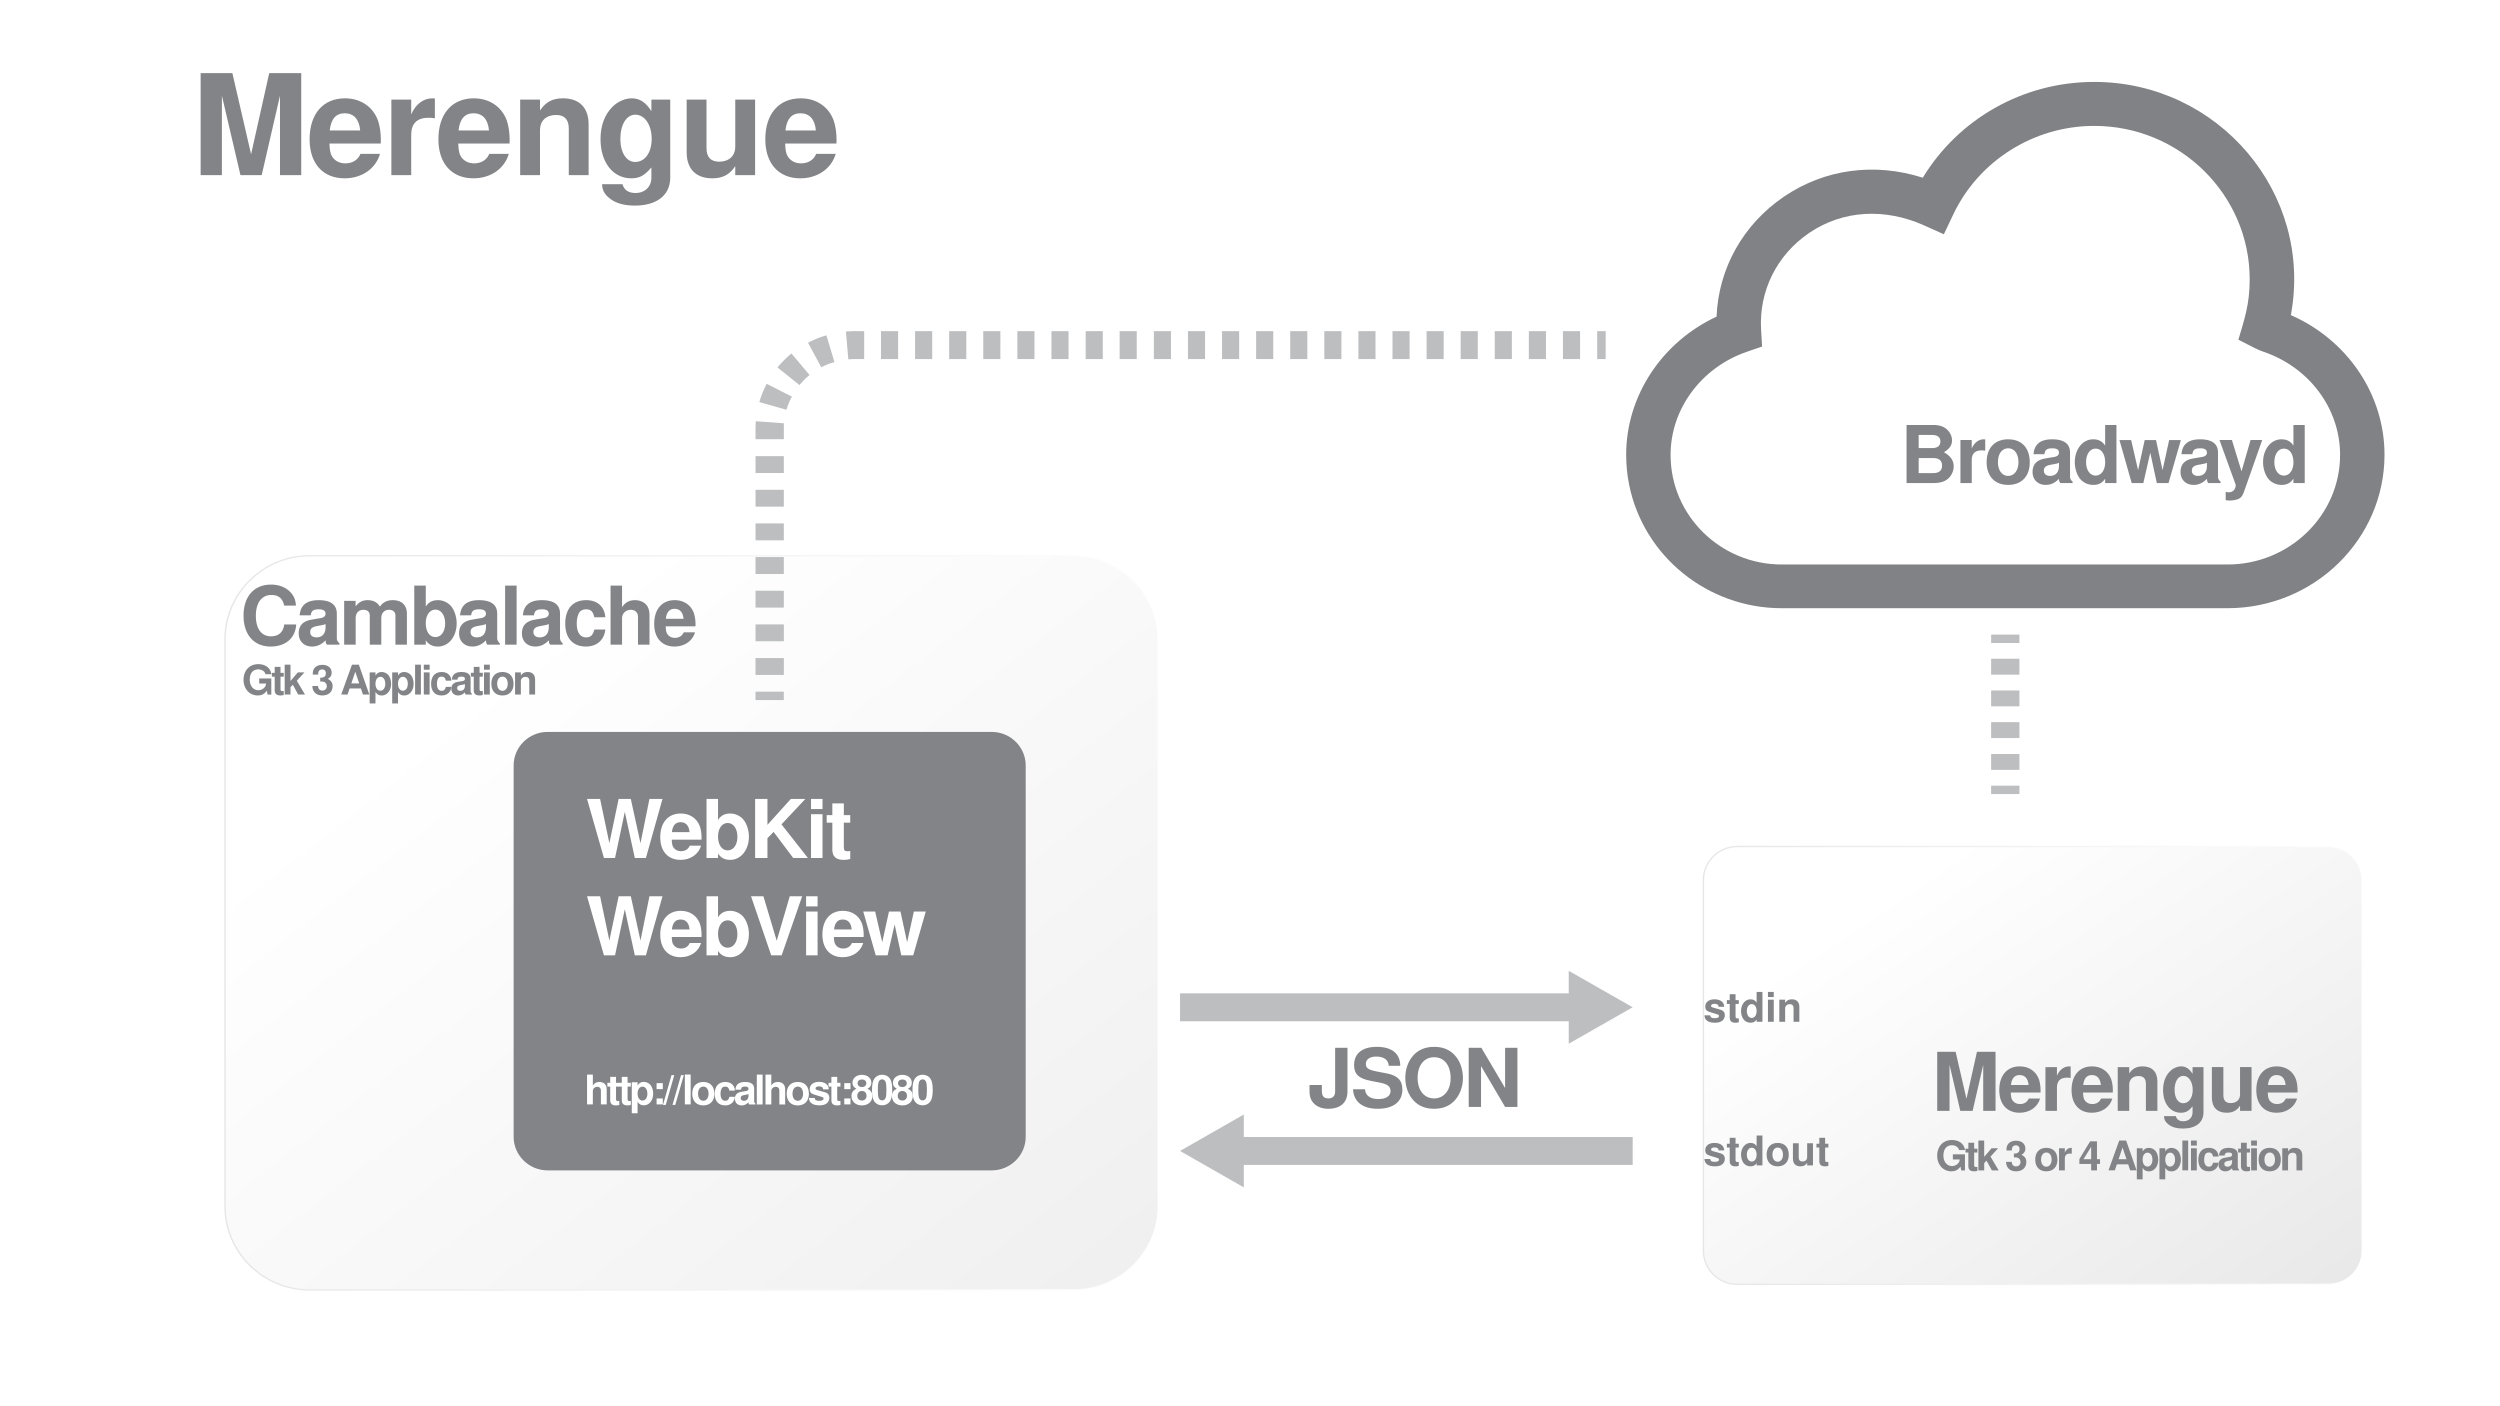 <svg xmlns="http://www.w3.org/2000/svg" width="640" height="360" viewBox="0 0 640 360"><defs/><defs><linearGradient id="b" x1="1572.7" x2="1834.3" y1="949.9" y2="1330.4" gradientUnits="userSpaceOnUse"><stop offset="0" stop-color="#fff"/><stop offset="1" stop-color="#E6E6E6"/></linearGradient></defs><defs><filter id="g" color-interpolation-filters="sRGB"><feFlood flood-color="#CBCCCE" result="flood"/><feComposite in="flood" in2="SourceGraphic" operator="in" result="composite1"/><feGaussianBlur in="composite1" result="blur" stdDeviation="12"/><feOffset dx="24" dy="24" result="offset"/><feComposite in="SourceGraphic" in2="offset" result="composite2"/></filter><filter id="f" width="1.202" height="1.258" color-interpolation-filters="sRGB"><feFlood flood-color="#CBCCCE" flood-opacity=".847" result="flood"/><feComposite in="flood" in2="SourceGraphic" operator="in" result="composite1"/><feGaussianBlur in="composite1" result="blur" stdDeviation="12"/><feOffset dx="20" dy="20" result="offset"/><feComposite in="SourceGraphic" in2="offset" result="composite2"/></filter></defs><style>.st2{fill:#bcbec0}.st3{fill:#808285}.st4{fill:#828487}.st10{font-family:&apos;RobotoCondensed-Bold&apos;}.st12{font-size:58.062px}.st14{font-size:25.466px}</style><g stroke-width="1.341"><g stroke-width="3.726" filter="url(#g)" transform="matrix(.362 0 0 .357 -88.896 -120.447)"><linearGradient id="d" x1="568.16" x2="1196.6" y1="794.89" y2="1589.9" gradientUnits="userSpaceOnUse"><stop offset="0" stop-color="#fff"/><stop offset="1" stop-color="#E6E6E6"/></linearGradient><path fill="url(#d)" d="M980.7 1238.4h-540c-33.1 0-60-26.9-60-60V771.9c0-33.1 26.9-60 60-60h540c33.1 0 60 26.9 60 60v406.5c0 33.2-26.9 60-60 60z"/><linearGradient id="c" x1="380.21" x2="1041.2" y1="975.18" y2="975.18" gradientUnits="userSpaceOnUse"><stop offset="0" stop-color="#E6E6E6"/><stop offset="1" stop-color="#fff"/></linearGradient><path fill="url(#c)" d="M980.7 1238.9h-540c-33.4 0-60.5-27.1-60.5-60.5V771.9c0-33.4 27.1-60.5 60.5-60.5h540c33.4 0 60.5 27.1 60.5 60.5v406.5c0 33.4-27.2 60.5-60.5 60.5zm-540-526.5c-32.8 0-59.5 26.7-59.5 59.5v406.5c0 32.8 26.7 59.5 59.5 59.5h540c32.8 0 59.5-26.7 59.5-59.5V771.9c0-32.8-26.7-59.5-59.5-59.5z"/></g><g stroke-width="2.779"><path fill="#bcbec0" d="M193.41 177.071h7.243v2.144h-7.242z" class="st2"/><path d="M200.659 172.782h-7.243v-4.325h7.243zm0-8.614h-7.243v-4.326h7.243zm0-8.615h-7.243v-4.326h7.243zm0-8.615h-7.243v-4.326h7.243zm0-8.615h-7.243v-4.326h7.243zm0-8.615h-7.243v-4.326h7.243zm0-8.615h-7.243v-4.325h7.243zm0-8.651h-7.243v-2.68c0-.644.037-1.288.072-1.931l7.207.536c-.036.465-.036.93-.036 1.358zm.688-7.542l-6.953-1.967a24.897 24.897 0 011.883-4.683l6.446 3.29a15.741 15.685 0 00-1.376 3.36zm3.332-6.327l-5.65-4.505a25.93 25.838 0 013.585-3.574l4.636 5.505a19.33 19.26 0 00-2.571 2.574zm5.576-4.54l-3.404-6.292a24.364 24.277 0 014.707-1.895l2.065 6.864c-1.196.286-2.318.75-3.368 1.322zm6.917-2.038l-.616-7.114a23.051 23.051 0 012.245-.107h2.427v7.15H218.8c-.58 0-1.123.035-1.63.07zm187.323-.072h-4.382v-7.149h4.382zm-8.728 0h-4.381v-7.149h4.381zm-8.727 0h-4.381v-7.149h4.381zm-8.727 0h-4.382v-7.149h4.383zm-8.727 0h-4.381v-7.149h4.381zm-8.728 0h-4.38v-7.149h4.381zm-8.726 0h-4.381v-7.149h4.381zm-8.728 0h-4.381v-7.149h4.381zm-8.727 0h-4.381v-7.149h4.381zm-8.727 0h-4.382v-7.149h4.383zm-8.727 0h-4.381v-7.149h4.381zm-8.728 0h-4.38v-7.149h4.381zm-8.726 0h-4.382v-7.149h4.382zm-8.763 0h-4.382v-7.149h4.382zm-8.728 0h-4.345v-7.149h4.381v7.15zm-8.727 0h-4.382v-7.149h4.382zm-8.727 0h-4.382v-7.149h4.382zm-8.728 0h-4.381v-7.149h4.382zm-8.727 0h-4.38v-7.149h4.38zm-8.727 0h-4.381v-7.149h4.382zm-8.727 0h-4.381v-7.149h4.381z" class="st2"/><path fill="#bcbec0" d="M408.88 84.778h2.174v7.149h-2.173z" class="st2"/><path d="M586.46 80.668c5.794-31.172-18.54-59.697-50.335-59.697-18.396 0-34.836 9.615-43.89 24.522-12.348-3.933-25.094-2.252-35.56 4.862s-16.73 18.373-17.237 30.706c-13.978 6.506-23.14 20.268-23.14 35.354 0 2.573.254 5.183.76 7.685 3.694 18.302 20.1 31.6 39.038 31.6h114.142c22.162 0 40.196-17.623 40.196-39.285 0-15.443-9.524-29.42-23.973-35.747zm-16.223 63.843H456.095c-15.534 0-28.427-12.44-28.427-28.061 0-11.69 7.786-22.27 19.374-26.345l4.056-1.395-.254-4.217c-.615-9.903 3.984-19.197 12.276-24.845 8.764-5.97 19.554-6.363 29.405-1.966l5.105 2.288 2.39-5.04c6.52-13.799 20.678-22.7 36.105-22.7 21.944 0 39.797 17.624 39.797 39.286 0 6.4-1.376 10.296-2.898 15.443 4.237 2.18 4.926 2.573 6.374 3.074 11.768 3.968 19.663 14.585 19.663 26.417 0 15.443-12.928 28.061-28.825 28.061z" class="st3"/></g><g fill="#828487"><path stroke-width="2.779" d="M488.077 123.665h6.777c1.736 0 2.894-.326 3.804-1.081.908-.755 1.487-2 1.487-3.203 0-1.469-.785-2.631-2.5-3.611 1.488-.938 2.066-1.794 2.066-3.06 0-1.04-.516-2.101-1.363-2.835-.89-.755-1.943-1.081-3.556-1.081h-6.715zm3.099-12.322h3.37c1.446 0 2.19.572 2.19 1.674 0 1.122-.744 1.693-2.19 1.693h-3.37zm0 5.917h3.7c1.508 0 2.293.653 2.293 1.938 0 1.265-.785 1.917-2.294 1.917h-3.698zm10.698-4.612v11.016h2.893v-5.855c0-1.673.847-2.509 2.541-2.509.31 0 .517.02.91.082v-2.898c-.165-.02-.228-.02-.352-.02-1.322 0-2.459.856-3.1 2.346v-2.162zm12.203-.182c-3.41 0-5.497 2.223-5.497 5.834 0 3.632 2.087 5.835 5.518 5.835 3.41 0 5.517-2.204 5.517-5.753 0-3.733-2.046-5.916-5.538-5.916zm.02 2.305c1.592 0 2.625 1.407 2.625 3.57 0 2.06-1.075 3.488-2.624 3.488-1.57 0-2.625-1.407-2.625-3.529s1.053-3.53 2.625-3.53zm16.492 8.547c-.495-.469-.661-.795-.661-1.346v-6.12c0-2.244-1.55-3.387-4.567-3.387s-4.588 1.266-4.774 3.815h2.79c.145-1.142.62-1.51 2.046-1.51 1.116 0 1.674.368 1.674 1.103a.974.974 0 01-.496.856c-.393.204-.393.204-1.818.429l-1.158.203c-2.211.368-3.286 1.49-3.286 3.468s1.344 3.306 3.39 3.306c1.24 0 2.355-.51 3.389-1.571 0 .571.062.774.33 1.101h3.141zm-3.492-4.08c0 1.653-.827 2.591-2.294 2.591-.971 0-1.57-.51-1.57-1.325 0-.858.454-1.266 1.653-1.51l.992-.184c.765-.143.889-.184 1.219-.347zm11.821 4.427h2.893v-14.871h-2.893v5.283c-.723-1.102-1.673-1.611-3.078-1.611-2.667 0-4.692 2.529-4.692 5.855 0 1.489.455 2.998 1.199 4.059.765 1.082 2.13 1.755 3.492 1.755 1.406 0 2.356-.49 3.08-1.591zm-2.438-8.813c1.467 0 2.438 1.387 2.438 3.509 0 2-.991 3.386-2.438 3.386s-2.439-1.407-2.439-3.427c0-2.06.993-3.468 2.44-3.468zm18.661 8.813l3.163-11.016h-2.997l-1.695 7.711-1.674-7.711h-2.893l-1.695 7.711-1.776-7.711h-2.997l3.14 11.016h2.977l1.777-7.773 1.673 7.773zm13.327-.347c-.496-.469-.661-.795-.661-1.346v-6.12c0-2.244-1.55-3.387-4.567-3.387s-4.588 1.266-4.775 3.815h2.79c.145-1.142.62-1.51 2.046-1.51 1.116 0 1.674.368 1.674 1.103a.972.972 0 01-.496.856c-.393.204-.393.204-1.818.429l-1.158.203c-2.212.368-3.285 1.49-3.285 3.468s1.342 3.306 3.388 3.306c1.24 0 2.356-.51 3.39-1.571 0 .571.062.774.33 1.101h3.142zm-3.493-4.08c0 1.653-.827 2.591-2.294 2.591-.97 0-1.57-.51-1.57-1.325 0-.858.454-1.266 1.653-1.51l.992-.184c.764-.143.89-.184 1.22-.347zm11.17-6.59l-2.315 8.017-2.46-8.017h-3.182l4.155 11.465c0 1.142-.724 1.918-1.799 1.918-.227 0-.413-.041-.764-.123v2.142c.433.061.681.082 1.033.082.744 0 1.57-.143 2.087-.347.806-.326 1.158-.775 1.633-2.101l4.588-13.037zm10.972 11.017h2.893v-14.871h-2.893v5.283c-.723-1.102-1.674-1.611-3.079-1.611-2.666 0-4.691 2.529-4.691 5.855 0 1.489.454 2.998 1.199 4.059.764 1.082 2.128 1.755 3.492 1.755 1.405 0 2.356-.49 3.08-1.591zm-2.439-8.813c1.468 0 2.44 1.387 2.44 3.509 0 2-.993 3.386-2.44 3.386s-2.438-1.407-2.438-3.427c0-2.06.992-3.468 2.438-3.468z" aria-label="Broadwayd" font-size="57.068"/><path stroke-width="2.779" d="M341.797 268.24v11.187c0 1.141-.61 1.764-1.703 1.764-1.198 0-1.703-.58-1.703-1.972v-1.452h-3.153v1.494c0 1.577.378 2.553 1.282 3.383.883.789 2.06 1.204 3.512 1.204 3.132 0 4.92-1.599 4.92-4.421V268.24zm16.666 4.608c-.022-3.135-2.145-4.858-6.014-4.858-3.68 0-5.803 1.702-5.803 4.65 0 2.345 1.198 3.487 4.31 4.068l2.145.415c2.102.395 2.88.975 2.88 2.2 0 1.266-1.177 2.034-3.09 2.034-2.145 0-3.343-.893-3.448-2.511h-3.07c.19 3.237 2.439 5.002 6.35 5.002 3.952 0 6.287-1.806 6.287-4.9 0-2.386-1.22-3.631-4.058-4.17l-2.397-.457c-2.25-.436-2.902-.872-2.902-1.972 0-1.141 1.009-1.868 2.65-1.868 1.996 0 3.111.83 3.216 2.366zm8.65-4.855c-2.144 0-3.91.706-5.214 2.096-1.366 1.454-2.144 3.57-2.144 5.832s.778 4.4 2.144 5.832c1.325 1.412 3.049 2.097 5.236 2.097s3.91-.685 5.235-2.097c1.324-1.39 2.144-3.59 2.144-5.728 0-2.366-.777-4.504-2.144-5.936-1.345-1.432-3.028-2.096-5.257-2.096zm.022 2.657c2.585 0 4.225 2.075 4.225 5.355 0 3.113-1.703 5.19-4.225 5.19-2.565 0-4.226-2.077-4.226-5.273s1.66-5.272 4.226-5.272zm18.172 12.721h3.153v-15.13h-3.153v10.294l-6.077-10.294h-3.238v15.13h3.154v-10.46z" aria-label="JSON"/><path stroke-width="2.779" d="M56.804 24.49l4.752 20.338h5.44l4.68-20.339v20.339h5.44V18.724H68.92l-4.643 20.77-4.788-20.769h-8.126V44.83h5.44zm40.663 12.246c.036-.43.036-.61.036-.86 0-1.933-.29-3.724-.762-5.085-1.306-3.509-4.462-5.621-8.415-5.621-5.623 0-9.069 4.01-9.069 10.491 0 6.195 3.41 9.99 8.96 9.99 4.389 0 7.944-2.434 9.068-6.266h-5.006c-.616 1.54-2.03 2.435-3.88 2.435-1.452 0-2.612-.608-3.337-1.683-.472-.716-.654-1.575-.726-3.401zm-13.06-3.331C84.735 30.433 86.005 29 88.254 29c2.321 0 3.7 1.54 3.954 4.404zm15.783-7.913v19.336h5.078V34.551c0-2.936 1.487-4.404 4.462-4.404.544 0 .907.036 1.596.143v-5.084c-.29-.036-.4-.036-.617-.036-2.321 0-4.316 1.504-5.44 4.117v-3.795zm30.251 11.244c.037-.43.037-.61.037-.86 0-1.933-.29-3.724-.762-5.085-1.306-3.509-4.461-5.621-8.415-5.621-5.623 0-9.069 4.01-9.069 10.491 0 6.195 3.41 9.99 8.96 9.99 4.389 0 7.944-2.434 9.068-6.266h-5.006c-.616 1.54-2.03 2.435-3.88 2.435-1.452 0-2.612-.608-3.338-1.683-.471-.716-.653-1.575-.725-3.401zm-13.058-3.331c.327-2.972 1.596-4.404 3.845-4.404 2.322 0 3.7 1.54 3.953 4.404zm15.781-7.913v19.336h5.079V33.226c0-2.292 1.596-3.796 4.099-3.796 2.176 0 3.265 1.182 3.265 3.473v11.924h5.078V31.865c0-4.296-2.358-6.696-6.566-6.696-2.648 0-4.425.93-5.876 3.115v-2.792zm33.591 0v2.972c-1.414-2.256-2.974-3.294-5.042-3.294-1.74 0-3.663.86-5.005 2.256-1.959 2.005-2.974 4.798-2.974 8.2 0 5.944 3.191 10.025 7.87 10.025 2.104 0 3.374-.68 5.151-2.792v2.613c0 2.328-1.668 3.939-4.062 3.939-1.814 0-2.938-.787-3.337-2.256h-5.223c.036 1.504.58 2.542 1.922 3.617 1.56 1.253 3.7 1.862 6.456 1.862 5.659 0 9.069-2.686 9.069-7.162v-19.98zm-4.099 3.867c2.394 0 4.172 2.614 4.172 6.195 0 3.509-1.705 5.908-4.244 5.908-2.213 0-3.774-2.399-3.774-5.908 0-3.653 1.56-6.195 3.846-6.195zm30.65 15.468V25.49h-5.079v12.103c0 2.292-1.596 3.796-4.098 3.796-2.177 0-3.265-1.147-3.265-3.474V25.492h-5.078v13.462c0 4.297 2.357 6.696 6.565 6.696 2.648 0 4.425-.93 5.876-3.115v2.292zm20.822-8.091c.036-.43.036-.61.036-.86 0-1.933-.29-3.724-.762-5.085-1.305-3.509-4.46-5.621-8.415-5.621-5.622 0-9.068 4.01-9.068 10.491 0 6.195 3.41 9.99 8.959 9.99 4.39 0 7.944-2.434 9.069-6.266h-5.006c-.616 1.54-2.031 2.435-3.88 2.435-1.452 0-2.613-.608-3.338-1.683-.471-.716-.653-1.575-.725-3.401zm-13.058-3.331c.326-2.972 1.596-4.404 3.845-4.404 2.321 0 3.699 1.54 3.953 4.404z" aria-label="Merengue" font-size="100.17"/></g><g stroke-width="2.779"><path d="M253.89 299.615H140.18c-4.78 0-8.69-3.86-8.69-8.58V195.95c0-4.718 3.91-8.58 8.69-8.58h113.71c4.779 0 8.69 3.862 8.69 8.58v95.085c0 4.72-3.911 8.58-8.69 8.58z" class="st4"/><path fill="#fff" stroke-width="2.779" d="M165.353 219.651l4.247-15.13h-3.342l-2.292 11.353-2.48-11.353h-3.113l-2.376 11.332-2.376-11.332h-3.343l4.331 15.13h2.839l2.502-11.81 2.566 11.81zm14.225-4.69c.022-.25.022-.353.022-.498 0-1.121-.169-2.16-.442-2.948-.757-2.033-2.586-3.258-4.878-3.258-3.26 0-5.256 2.324-5.256 6.081 0 3.59 1.976 5.79 5.193 5.79 2.544 0 4.605-1.411 5.256-3.631h-2.901c-.358.892-1.178 1.41-2.25 1.41-.841 0-1.514-.352-1.934-.975-.274-.415-.379-.913-.421-1.971zm-7.57-1.931c.19-1.722.926-2.552 2.23-2.552 1.345 0 2.144.892 2.292 2.552zm8.865-8.51v15.131h2.944v-1.141c.714 1.1 1.703 1.618 3.132 1.618 2.712 0 4.773-2.553 4.773-5.936 0-1.515-.463-3.05-1.22-4.13-.777-1.1-2.165-1.805-3.553-1.805-1.43 0-2.418.519-3.133 1.64v-5.376zm5.424 6.165c1.45 0 2.481 1.452 2.481 3.528 0 2.055-1.009 3.488-2.48 3.488-1.493 0-2.481-1.391-2.481-3.55 0-2.055 1.008-3.466 2.48-3.466zm10.168 3.902l1.577-1.619 5.026 6.683h3.762l-6.77-8.613 6.119-6.517h-3.721l-5.993 6.641v-6.641h-3.154v15.13h3.154zm14.098-6.144h-2.944v11.208h2.944zm0-3.922h-2.944v2.594h2.944zm7.097 4.151h-1.64v-3.01h-2.944v3.01h-1.45v1.93h1.451v6.89c0 1.765.946 2.636 2.88 2.636.673 0 1.156-.061 1.703-.227v-2.034c-.294.041-.441.062-.672.062-.779 0-.968-.228-.968-1.225v-6.102h1.64zm-52.307 35.894l4.247-15.13h-3.342l-2.292 11.354-2.48-11.354h-3.113l-2.376 11.333-2.376-11.332h-3.343l4.331 15.13h2.839l2.502-11.81 2.566 11.81zm14.225-4.69c.022-.249.022-.353.022-.498 0-1.12-.169-2.159-.442-2.947-.757-2.034-2.586-3.259-4.878-3.259-3.26 0-5.256 2.325-5.256 6.081 0 3.591 1.976 5.79 5.193 5.79 2.544 0 4.605-1.41 5.256-3.631h-2.901c-.358.893-1.178 1.412-2.25 1.412-.841 0-1.514-.353-1.934-.976-.274-.415-.379-.913-.421-1.972zm-7.57-1.93c.19-1.723.926-2.553 2.23-2.553 1.345 0 2.144.893 2.292 2.553zm8.865-8.51v15.131h2.944v-1.142c.714 1.1 1.703 1.62 3.132 1.62 2.712 0 4.773-2.554 4.773-5.937 0-1.515-.463-3.05-1.22-4.13-.777-1.1-2.165-1.806-3.553-1.806-1.43 0-2.418.519-3.133 1.64v-5.376zm5.424 6.165c1.45 0 2.481 1.452 2.481 3.528 0 2.055-1.009 3.487-2.48 3.487-1.493 0-2.481-1.391-2.481-3.55 0-2.054 1.008-3.465 2.48-3.465zm13.804 8.965l5.257-15.13h-3.176l-3.343 11.395-3.406-11.395h-3.175l5.173 15.131zm9.201-11.207h-2.944v11.208h2.944zm0-3.923h-2.944v2.595h2.944zm11.784 10.44c.021-.249.021-.353.021-.498 0-1.12-.168-2.159-.441-2.947-.757-2.034-2.586-3.259-4.878-3.259-3.26 0-5.257 2.325-5.257 6.081 0 3.591 1.977 5.79 5.193 5.79 2.545 0 4.605-1.41 5.257-3.631h-2.901c-.358.893-1.178 1.412-2.25 1.412-.842 0-1.514-.353-1.935-.976-.273-.415-.379-.913-.42-1.972zm-7.569-1.93c.19-1.723.925-2.553 2.228-2.553 1.346 0 2.145.893 2.293 2.553zm20.261 6.62l3.217-11.207h-3.049l-1.723 7.845-1.704-7.845h-2.943l-1.724 7.845-1.808-7.845h-3.049l3.196 11.208h3.028l1.808-7.908 1.703 7.908z" aria-label="WebKitWebView"/><g fill="#fff" aria-label="http://localhost:8080" class="st10 st14"><path d="M150.282 275.09v7.644h1.487v-3.397c0-.651.479-1.112 1.147-1.112.33 0 .574.115.744.346.138.188.17.346.17.702v3.46h1.487v-3.796c0-.702-.191-1.206-.584-1.53-.33-.273-.807-.43-1.285-.43-.733 0-1.264.283-1.679.912v-2.8zm8.25 2.108h-.83v-1.52h-1.486v1.52h-.733v.976h.732v3.481c0 .891.478 1.332 1.456 1.332.34 0 .584-.032.86-.115v-1.028c-.148.021-.223.031-.34.031-.393 0-.488-.115-.488-.618v-3.083h.828z"/><path d="M161.49 277.197h-.828v-1.52h-1.487v1.52h-.732v.975h.732v3.482c0 .89.478 1.331 1.455 1.331.34 0 .585-.032.86-.115v-1.027c-.148.02-.222.03-.34.03-.393 0-.488-.115-.488-.618v-3.082h.83zm1.73-.143h-1.486v7.948h1.487v-2.957c.362.63.872.923 1.594.923 1.38 0 2.4-1.279 2.4-2.999 0-.796-.233-1.593-.615-2.118-.383-.534-1.095-.891-1.785-.891-.722 0-1.232.304-1.593.933zm1.255 1.132c.754 0 1.254.713 1.254 1.804 0 1.038-.51 1.751-1.254 1.751-.754 0-1.253-.713-1.253-1.772 0-1.07.499-1.783 1.253-1.783zm5.203 3.015h-1.593v1.53h1.593zm0-3.922h-1.593v1.531h1.593zm2.228-2.048l-2.189 7.634h.712l2.188-7.634zm2.44 0l-2.188 7.634h.711l2.189-7.634zm2.463-.143h-1.487v7.644h1.487zm3.226 1.894c-1.753 0-2.826 1.144-2.826 3 0 1.866 1.073 2.998 2.837 2.998 1.753 0 2.836-1.131 2.836-2.956 0-1.92-1.052-3.042-2.847-3.042zm.01 1.186c.819 0 1.35.723 1.35 1.834 0 1.06-.553 1.794-1.35 1.794-.806 0-1.348-.724-1.348-1.815 0-1.09.542-1.813 1.349-1.813zm8.105 1.03c-.106-1.383-1.03-2.211-2.475-2.211-1.72 0-2.709 1.11-2.709 3.04 0 1.867.988 2.957 2.688 2.957 1.391 0 2.358-.849 2.496-2.202h-1.422c-.181.735-.478 1.017-1.073 1.017-.755 0-1.2-.66-1.2-1.772 0-.545.105-1.038.286-1.373.17-.315.5-.483.924-.483.606 0 .892.283 1.063 1.028z"/><path d="M193.41 282.565c-.255-.241-.34-.409-.34-.693v-3.145c0-1.154-.796-1.74-2.347-1.74s-2.358.65-2.454 1.96h1.435c.074-.587.318-.776 1.051-.776.573 0 .86.19.86.566a.503.501 0 01-.255.44c-.201.106-.201.106-.934.221l-.595.105c-1.137.189-1.689.766-1.689 1.783s.69 1.699 1.741 1.699c.638 0 1.212-.262 1.743-.808 0 .294.032.398.17.566h1.614zm-1.795-2.097c0 .849-.424 1.331-1.179 1.331-.499 0-.807-.262-.807-.68 0-.442.234-.65.85-.777l.51-.094c.392-.074.457-.095.627-.179zm3.614-5.374h-1.487v7.644h1.487zm.738 0v7.644h1.487v-3.397c0-.65.478-1.112 1.148-1.112.328 0 .573.116.743.347.138.188.17.345.17.702v3.46h1.487v-3.796c0-.702-.191-1.206-.584-1.53-.329-.273-.807-.43-1.285-.43-.733 0-1.264.282-1.68.912v-2.8zm8.253 1.894c-1.753 0-2.825 1.144-2.825 3 0 1.866 1.073 2.998 2.835 2.998 1.753 0 2.837-1.131 2.837-2.956 0-1.92-1.052-3.042-2.847-3.042zm.01 1.186c.818 0 1.35.723 1.35 1.834 0 1.06-.553 1.794-1.35 1.794-.807 0-1.348-.724-1.348-1.815 0-1.09.541-1.813 1.348-1.813zm7.924.71c-.021-1.196-.956-1.92-2.496-1.92-1.456 0-2.358.724-2.358 1.888 0 .377.116.702.318.923.202.199.383.293.935.471l1.774.545c.372.116.5.231.5.462 0 .346-.415.555-1.106.555-.393 0-.69-.062-.881-.198-.16-.116-.223-.231-.287-.536h-1.455c.043 1.248.966 1.888 2.709 1.888.796 0 1.401-.168 1.826-.503s.68-.86.68-1.416c0-.734-.372-1.206-1.126-1.426l-1.88-.534c-.414-.127-.52-.21-.52-.441 0-.314.34-.524.86-.524.712 0 1.062.251 1.073.765z"/><path d="M215.154 277.197h-.828v-1.52h-1.487v1.52h-.733v.975h.733v3.482c0 .89.478 1.331 1.455 1.331.34 0 .585-.032.86-.115v-1.027c-.148.02-.222.03-.34.03-.393 0-.488-.115-.488-.618v-3.082h.829zm2.572 4.004h-1.594v1.53h1.593zm0-3.922h-1.594v1.531h1.593zm4.364 1.42c.254-.137.371-.21.488-.316.308-.282.488-.733.488-1.215 0-1.164-1.02-2.014-2.41-2.014-1.403 0-2.423.85-2.423 2.024 0 .713.298 1.164.978 1.52-.871.472-1.233 1.028-1.233 1.909 0 1.405 1.095 2.38 2.677 2.38 1.572 0 2.666-.975 2.666-2.38 0-.881-.36-1.437-1.232-1.909zm-1.424-2.36c.659 0 1.115.398 1.115.975 0 .566-.468.976-1.115.976-.67 0-1.126-.399-1.126-.986 0-.566.457-.965 1.126-.965zm-.021 2.947c.732 0 1.19.482 1.19 1.258 0 .713-.468 1.185-1.19 1.185-.723 0-1.18-.472-1.18-1.206 0-.755.457-1.237 1.18-1.237z"/><path d="M225.824 275.127c-.807 0-1.497.336-1.954.954-.435.577-.637 1.521-.637 2.968 0 1.322.17 2.244.53 2.81.447.713 1.18 1.102 2.062 1.102.817 0 1.487-.325 1.954-.944.425-.577.637-1.532.637-2.926 0-1.363-.17-2.286-.53-2.862-.447-.713-1.18-1.102-2.06-1.102zm0 1.185c.383 0 .691.21.872.598.149.315.233 1.122.233 2.15 0 .839-.074 1.656-.19 1.96-.17.44-.49.682-.914.682-.393 0-.69-.199-.871-.576-.15-.315-.234-1.091-.234-2.087 0-.881.075-1.72.191-2.024.16-.451.489-.703.914-.703z"/><path d="M232.444 278.7c.255-.136.372-.21.49-.314.307-.283.488-.734.488-1.216 0-1.164-1.02-2.013-2.412-2.013-1.402 0-2.421.848-2.421 2.023 0 .714.297 1.164.977 1.52-.872.473-1.233 1.028-1.233 1.909 0 1.405 1.094 2.38 2.677 2.38 1.572 0 2.667-.975 2.667-2.38 0-.88-.362-1.437-1.233-1.908zm-1.423-2.359c.658 0 1.115.399 1.115.976 0 .565-.467.975-1.115.975-.67 0-1.126-.398-1.126-.986 0-.566.457-.965 1.126-.965zm-.022 2.947c.733 0 1.19.483 1.19 1.258 0 .713-.467 1.185-1.19 1.185-.721 0-1.179-.472-1.179-1.206 0-.754.458-1.237 1.18-1.237z"/><path d="M236.188 275.127c-.807 0-1.497.336-1.955.954-.435.577-.637 1.521-.637 2.968 0 1.322.17 2.244.531 2.81.446.713 1.18 1.102 2.061 1.102.818 0 1.487-.325 1.955-.944.425-.577.637-1.532.637-2.926 0-1.363-.17-2.286-.53-2.862-.447-.713-1.18-1.102-2.062-1.102zm0 1.185c.383 0 .69.21.871.598.149.315.234 1.122.234 2.15 0 .839-.075 1.656-.191 1.96-.17.44-.489.682-.914.682-.393 0-.69-.199-.871-.576-.149-.315-.233-1.091-.233-2.087 0-.881.074-1.72.19-2.024.16-.451.489-.703.914-.703z"/></g><g stroke-width="4.996" filter="url(#f)" transform="matrix(.362 0 0 .357 -88.896 -120.447)"><path fill="url(#b)" d="M1872.1 1238.4h-417.9c-13.2 0-24-10.8-24-24v-266c0-13.2 10.8-24 24-24h417.9c13.2 0 24 10.8 24 24v266c0 13.2-10.8 24-24 24z"/><linearGradient id="a" x1="1429.7" x2="1896.6" y1="1081.4" y2="1081.4" gradientUnits="userSpaceOnUse"><stop offset="0" stop-color="#E6E6E6"/><stop offset="1" stop-color="#fff"/></linearGradient><path fill="url(#a)" d="M1872.1 1238.9h-417.9c-13.5 0-24.5-11-24.5-24.5v-266c0-13.5 11-24.5 24.5-24.5h417.9c13.5 0 24.5 11 24.5 24.5v266c0 13.5-11 24.5-24.5 24.5zm-417.9-314c-13 0-23.5 10.5-23.5 23.5v266c0 13 10.5 23.5 23.5 23.5h417.9c13 0 23.5-10.5 23.5-23.5v-266c0-13-10.5-23.5-23.5-23.5z"/></g><path fill="#808285" d="M499.083 272.595l2.754 11.789h3.153l2.713-11.79v11.79h3.154v-15.13h-4.752l-2.691 12.038-2.776-12.039h-4.71v15.13h3.154zm23.284 7.1c.021-.25.021-.353.021-.5 0-1.12-.168-2.158-.44-2.946-.759-2.034-2.588-3.259-4.88-3.259-3.258 0-5.256 2.325-5.256 6.081 0 3.591 1.976 5.791 5.193 5.791 2.544 0 4.605-1.411 5.257-3.632h-2.902c-.357.893-1.177 1.412-2.249 1.412-.841 0-1.514-.353-1.935-.976-.273-.415-.378-.913-.42-1.972zm-7.57-1.931c.19-1.723.926-2.553 2.23-2.553 1.345 0 2.144.893 2.291 2.554zm8.837-4.586v11.208h2.944v-5.957c0-1.702.863-2.553 2.586-2.553.316 0 .526.02.925.083v-2.947c-.168-.021-.231-.021-.357-.021-1.345 0-2.502.872-3.154 2.387v-2.2zm17.237 6.517c.021-.25.021-.353.021-.5 0-1.12-.168-2.158-.44-2.946-.758-2.034-2.587-3.259-4.879-3.259-3.258 0-5.256 2.325-5.256 6.081 0 3.591 1.976 5.791 5.193 5.791 2.544 0 4.605-1.411 5.257-3.632h-2.902c-.357.893-1.177 1.412-2.25 1.412-.84 0-1.514-.353-1.935-.976-.272-.415-.378-.913-.42-1.972zm-7.569-1.931c.19-1.723.925-2.553 2.23-2.553 1.344 0 2.144.893 2.29 2.554zm8.837-4.586v11.208h2.944v-6.725c0-1.328.925-2.2 2.376-2.2 1.261 0 1.892.685 1.892 2.013v6.912h2.944v-7.513c0-2.49-1.368-3.881-3.806-3.881-1.535 0-2.565.539-3.406 1.805v-1.619zm19.156 0v1.723c-.82-1.308-1.723-1.91-2.922-1.91-1.01 0-2.123.499-2.902 1.307-1.136 1.163-1.724 2.782-1.724 4.753 0 3.446 1.85 5.811 4.563 5.811 1.22 0 1.955-.394 2.985-1.618v1.515c0 1.35-.966 2.283-2.354 2.283-1.051 0-1.704-.457-1.935-1.308h-3.026c.02.872.336 1.475 1.114 2.097.904.727 2.144 1.08 3.742 1.08 3.28 0 5.257-1.557 5.257-4.152v-11.581zm-2.376 2.24c1.388 0 2.418 1.517 2.418 3.592 0 2.034-.988 3.425-2.46 3.425-1.282 0-2.187-1.391-2.187-3.425 0-2.117.905-3.59 2.23-3.59zm17.477 8.966v-11.208h-2.944v7.016c0 1.328-.925 2.2-2.376 2.2-1.261 0-1.892-.665-1.892-2.014v-7.202h-2.944v7.804c0 2.49 1.368 3.882 3.806 3.882 1.535 0 2.565-.54 3.406-1.807v1.329zm11.769-4.69c.02-.249.02-.352.02-.498 0-1.12-.167-2.159-.44-2.947-.758-2.034-2.587-3.259-4.879-3.259-3.258 0-5.256 2.325-5.256 6.081 0 3.591 1.976 5.791 5.193 5.791 2.544 0 4.605-1.411 5.257-3.632h-2.902c-.357.893-1.177 1.412-2.25 1.412-.84 0-1.514-.353-1.934-.976-.273-.415-.378-.913-.42-1.972zm-7.57-1.93c.19-1.723.926-2.553 2.23-2.553 1.345 0 2.144.893 2.291 2.554z" aria-label="Merengue"/><g fill="#828487"><path d="M441.399 257.742c-.02-1.196-.956-1.92-2.496-1.92-1.455 0-2.359.724-2.359 1.888 0 .377.118.703.32.923.201.199.382.293.933.472l1.775.545c.372.116.5.23.5.462 0 .345-.415.555-1.105.555-.393 0-.69-.063-.882-.2-.16-.115-.223-.23-.287-.534h-1.455c.042 1.248.967 1.887 2.708 1.887.798 0 1.403-.167 1.827-.503.426-.335.68-.86.68-1.415 0-.734-.371-1.206-1.126-1.426l-1.88-.535c-.414-.126-.52-.21-.52-.44 0-.315.34-.525.86-.525.712 0 1.063.252 1.073.766zm3.729-1.71h-.83v-1.52h-1.486v1.52h-.733v.976h.732v3.481c0 .891.478 1.331 1.456 1.331.34 0 .584-.03.86-.115v-1.027c-.149.02-.223.03-.34.03-.392 0-.488-.114-.488-.617v-3.083h.829zm4.567 5.547h1.487v-7.644h-1.487v2.716c-.372-.566-.86-.829-1.582-.829-1.37 0-2.412 1.301-2.412 3.01 0 .765.233 1.541.616 2.087.393.555 1.094.901 1.795.901.722 0 1.211-.24 1.583-.817zm-1.254-4.53c.755 0 1.254.714 1.254 1.804 0 1.028-.51 1.74-1.254 1.74s-1.253-.722-1.253-1.761c0-1.059.51-1.783 1.253-1.783zm5.64-1.131h-1.486v5.661h1.487zm0-1.983h-1.486v1.31h1.487zm1.424 1.983v5.661h1.487v-3.397c0-.67.468-1.112 1.201-1.112.637 0 .956.347.956 1.017v3.492h1.487v-3.795c0-1.259-.69-1.962-1.922-1.962-.776 0-1.297.273-1.721.913v-.818z" aria-label="stdin"/><path d="M441.399 294.507c-.02-1.195-.956-1.918-2.496-1.918-1.455 0-2.359.723-2.359 1.887 0 .377.118.702.32.922.201.2.382.294.933.473l1.775.545c.372.115.5.23.5.461 0 .346-.415.556-1.105.556-.393 0-.69-.063-.882-.2-.16-.115-.223-.23-.287-.535h-1.455c.042 1.248.967 1.888 2.708 1.888.798 0 1.403-.168 1.827-.503.426-.336.68-.86.68-1.415 0-.735-.371-1.206-1.126-1.427l-1.88-.534c-.414-.127-.52-.21-.52-.441 0-.315.34-.524.86-.524.712 0 1.063.252 1.073.765zm3.729-1.71h-.83v-1.52h-1.486v1.52h-.733v.976h.732v3.482c0 .89.478 1.332 1.456 1.332.34 0 .584-.032.86-.116v-1.027c-.149.02-.223.031-.34.031-.392 0-.488-.115-.488-.619v-3.082h.829zm4.567 5.548h1.487V290.7h-1.487v2.716c-.372-.566-.86-.828-1.582-.828-1.37 0-2.412 1.3-2.412 3.009 0 .765.233 1.541.616 2.086.393.556 1.094.902 1.795.902.722 0 1.211-.241 1.583-.818zm-1.254-4.53c.755 0 1.254.713 1.254 1.804 0 1.027-.51 1.74-1.254 1.74s-1.253-.723-1.253-1.761c0-1.06.51-1.783 1.253-1.783zm6.64-1.226c-1.753 0-2.826 1.142-2.826 2.998 0 1.866 1.073 2.999 2.836 2.999 1.753 0 2.836-1.132 2.836-2.957 0-1.918-1.051-3.04-2.847-3.04zm.01 1.184c.818 0 1.35.724 1.35 1.835 0 1.06-.554 1.793-1.35 1.793-.807 0-1.349-.723-1.349-1.814s.542-1.814 1.35-1.814zm9.029 4.572v-5.663h-1.487v3.544c0 .672-.467 1.112-1.2 1.112-.637 0-.957-.335-.957-1.017v-3.639h-1.486v3.943c0 1.258.69 1.96 1.922 1.96.776 0 1.296-.24 1.72-.911v.67zm3.941-5.547h-.83v-1.52h-1.486v1.52h-.732v.975h.732v3.482c0 .89.478 1.332 1.456 1.332.34 0 .584-.032.86-.116v-1.027c-.15.02-.223.031-.34.031-.393 0-.488-.115-.488-.619v-3.082h.828z" aria-label="stdout"/><path d="M75.761 155.033c-.104-1.309-.378-2.139-1.03-2.99-1.177-1.536-3.07-2.386-5.361-2.386-4.332 0-7.023 3.05-7.023 7.949 0 4.878 2.67 7.908 6.938 7.908 3.827 0 6.35-2.18 6.539-5.646h-3.07c-.21 1.931-1.43 3.03-3.384 3.03-2.44 0-3.87-1.95-3.87-5.25 0-3.342 1.493-5.334 3.974-5.334 1.83 0 2.86.87 3.28 2.719zm11.136 9.65c-.505-.476-.673-.808-.673-1.369v-6.226c0-2.284-1.577-3.446-4.647-3.446-3.07 0-4.668 1.287-4.857 3.881h2.84c.146-1.161.629-1.536 2.08-1.536 1.136 0 1.704.374 1.704 1.121a.99.99 0 01-.505.871c-.4.209-.4.209-1.85.437l-1.178.207c-2.25.374-3.343 1.516-3.343 3.529s1.367 3.362 3.448 3.362c1.262 0 2.397-.519 3.448-1.598 0 .581.063.789.336 1.121h3.197zm-3.554-4.15c0 1.681-.84 2.636-2.334 2.636-.988 0-1.598-.519-1.598-1.35 0-.87.463-1.286 1.682-1.535l1.01-.186c.777-.146.904-.188 1.24-.354zm4.763-6.705v11.207h2.944v-6.724c0-1.391.757-2.2 2.018-2.2.988 0 1.598.56 1.598 1.453v7.471h2.944v-6.724c0-1.37.756-2.2 2.017-2.2.989 0 1.6.56 1.6 1.453v7.471h2.943v-7.929c0-2.178-1.346-3.466-3.617-3.466-1.45 0-2.439.5-3.322 1.66-.547-1.057-1.682-1.66-3.09-1.66-1.304 0-2.145.416-3.112 1.579v-1.392zm17.947-3.922v15.131h2.944v-1.141c.715 1.1 1.703 1.618 3.133 1.618 2.712 0 4.772-2.553 4.772-5.936 0-1.515-.463-3.051-1.22-4.13-.777-1.1-2.165-1.806-3.553-1.806-1.43 0-2.418.519-3.132 1.64v-5.376zm5.424 6.164c1.451 0 2.481 1.453 2.481 3.529 0 2.055-1.009 3.487-2.48 3.487-1.494 0-2.481-1.391-2.481-3.55 0-2.055 1.008-3.466 2.48-3.466zm16.477 8.613c-.505-.476-.673-.808-.673-1.369v-6.226c0-2.284-1.576-3.446-4.647-3.446-3.069 0-4.667 1.287-4.856 3.881h2.838c.148-1.161.63-1.536 2.082-1.536 1.136 0 1.703.374 1.703 1.121a.989.989 0 01-.505.871c-.4.209-.4.209-1.85.437l-1.178.207c-2.249.374-3.343 1.516-3.343 3.529s1.368 3.362 3.448 3.362c1.262 0 2.397-.519 3.449-1.598 0 .581.063.789.336 1.121h3.196zm-3.553-4.15c0 1.681-.841 2.636-2.334 2.636-.988 0-1.598-.519-1.598-1.35 0-.87.463-1.286 1.681-1.535l1.01-.186c.778-.146.905-.188 1.24-.354zm7.851-10.627h-2.944v15.131h2.944zm11.788 14.777c-.505-.476-.673-.808-.673-1.369v-6.226c0-2.284-1.577-3.446-4.648-3.446s-4.667 1.287-4.856 3.881h2.839c.146-1.161.63-1.536 2.081-1.536 1.136 0 1.704.374 1.704 1.121a.99.99 0 01-.506.871c-.399.209-.399.209-1.85.437l-1.177.207c-2.25.374-3.343 1.516-3.343 3.529s1.366 3.362 3.448 3.362c1.261 0 2.397-.519 3.449-1.598 0 .581.062.789.336 1.121h3.196zm-3.553-4.15c0 1.681-.842 2.636-2.335 2.636-.987 0-1.598-.519-1.598-1.35 0-.87.463-1.286 1.683-1.535l1.008-.186c.778-.146.905-.188 1.24-.354zm14.478-2.513c-.21-2.74-2.04-4.379-4.9-4.379-3.405 0-5.36 2.2-5.36 6.02 0 3.694 1.955 5.852 5.32 5.852 2.753 0 4.667-1.68 4.94-4.358h-2.817c-.358 1.453-.947 2.013-2.124 2.013-1.492 0-2.376-1.307-2.376-3.507 0-1.08.21-2.055.568-2.72.336-.622.988-.954 1.83-.954 1.197 0 1.765.56 2.101 2.034zm1.336-8.114v15.131h2.944v-6.725c0-1.287.946-2.2 2.27-2.2.652 0 1.136.228 1.472.685.274.373.336.685.336 1.39v6.85h2.944v-7.514c0-1.39-.379-2.386-1.156-3.03-.652-.54-1.598-.851-2.545-.851-1.45 0-2.501.56-3.322 1.806v-5.542zm21.73 10.438c.022-.249.022-.353.022-.498 0-1.12-.168-2.16-.441-2.947-.758-2.034-2.587-3.259-4.878-3.259-3.259 0-5.257 2.325-5.257 6.082 0 3.59 1.976 5.79 5.193 5.79 2.544 0 4.605-1.41 5.257-3.632h-2.902c-.357.892-1.177 1.411-2.249 1.411-.841 0-1.514-.353-1.935-.975-.273-.415-.378-.913-.42-1.972zm-7.568-1.93c.189-1.723.925-2.553 2.229-2.553 1.345 0 2.144.893 2.291 2.553z" aria-label="Cambalache"/><g aria-label="Gtk 3 Application" class="st4 st10 st14"><path d="M69.453 173.683h-3.101v1.31h1.763c-.043.431-.15.693-.383.966a2.073 2.065 0 01-1.582.734c-1.296 0-2.21-1.112-2.21-2.684 0-1.647.807-2.643 2.167-2.643.552 0 1.02.157 1.37.461.223.19.34.367.479.766h1.497c-.191-1.583-1.487-2.568-3.357-2.568-2.23 0-3.75 1.624-3.75 4.005 0 2.317 1.53 4.005 3.623 4.005 1.04 0 1.742-.367 2.337-1.227l.19 1.007h.957zm3.187-1.437h-.83v-1.52h-1.486v1.52h-.732v.976h.732v3.481c0 .891.478 1.331 1.455 1.331.34 0 .585-.03.861-.115v-1.027c-.15.02-.223.03-.34.03-.393 0-.489-.115-.489-.617v-3.083h.83zm1.727 2.088v-4.184H72.88v7.645h1.487v-1.856l.595-.64 1.37 2.496h1.742l-2.092-3.524 1.954-2.139h-1.688zm7.605.136c.573 0 .605 0 .87.073.5.136.819.566.819 1.112 0 .66-.467 1.122-1.116 1.122-.7 0-1.083-.398-1.125-1.164h-1.445c.01 1.49.987 2.422 2.539 2.422 1.603 0 2.633-.934 2.633-2.38 0-.87-.381-1.437-1.232-1.846.69-.43.988-.902.988-1.583 0-1.237-.934-2.023-2.39-2.023-1.093 0-1.933.47-2.262 1.279-.138.356-.18.597-.18 1.216h1.38c.01-.399.043-.598.117-.787.138-.324.479-.524.913-.524.595 0 .935.357.935.975 0 .755-.435 1.123-1.317 1.123h-.127zm10.425 1.783l.51 1.542h1.637l-2.678-7.644h-1.763l-2.751 7.644h1.625l.52-1.54zm-.435-1.31h-2.018l1.008-2.989zm4.161-2.81h-1.487v7.947h1.487v-2.957c.362.63.871.923 1.594.923 1.38 0 2.4-1.279 2.4-2.999 0-.796-.233-1.593-.616-2.118-.382-.534-1.094-.891-1.784-.891-.723 0-1.233.304-1.594.933zm1.254 1.131c.755 0 1.253.713 1.253 1.804 0 1.038-.51 1.751-1.253 1.751-.755 0-1.254-.713-1.254-1.772 0-1.07.5-1.782 1.254-1.782zm4.511-1.132h-1.486v7.948h1.486v-2.957c.361.63.872.923 1.594.923 1.38 0 2.4-1.279 2.4-2.999 0-.796-.234-1.593-.615-2.118-.383-.534-1.095-.891-1.785-.891-.722 0-1.233.304-1.594.933zm1.254 1.132c.754 0 1.253.713 1.253 1.804 0 1.038-.51 1.751-1.253 1.751-.754 0-1.254-.713-1.254-1.772 0-1.07.5-1.782 1.254-1.782zm4.61-3.112h-1.488v7.644h1.487zm2.23 1.98h-1.487v5.663h1.487zm0-1.982h-1.487v1.31h1.487zm5.573 4.102c-.106-1.385-1.03-2.213-2.475-2.213-1.72 0-2.709 1.112-2.709 3.041 0 1.867.988 2.957 2.687 2.957 1.392 0 2.359-.848 2.497-2.202h-1.424c-.18.734-.478 1.017-1.073 1.017-.754 0-1.2-.66-1.2-1.772 0-.545.106-1.038.287-1.374.17-.314.5-.482.925-.482.605 0 .892.283 1.061 1.027z"/><path d="M120.813 177.614c-.254-.24-.34-.409-.34-.692v-3.146c0-1.154-.797-1.74-2.347-1.74s-2.358.65-2.454 1.96h1.434c.075-.587.318-.775 1.051-.775.574 0 .861.188.861.566a.503.501 0 01-.255.44c-.201.105-.201.105-.935.22l-.594.105c-1.138.19-1.689.766-1.689 1.783s.69 1.699 1.741 1.699c.638 0 1.211-.262 1.743-.808 0 .294.032.399.17.566h1.614zm-1.795-2.097c0 .849-.425 1.331-1.179 1.331-.5 0-.807-.262-.807-.68 0-.442.233-.65.85-.777l.51-.094c.392-.074.456-.095.626-.179zm4.576-3.272h-.828v-1.52h-1.487v1.52h-.734v.975h.733v3.482c0 .89.479 1.33 1.456 1.33.34 0 .584-.03.86-.114v-1.028c-.149.02-.223.031-.34.031-.392 0-.488-.115-.488-.618v-3.083h.828zm1.796-.114h-1.487v5.662h1.487zm0-1.982h-1.487v1.31h1.487zm3.227 1.889c-1.753 0-2.826 1.143-2.826 2.999 0 1.866 1.073 2.998 2.837 2.998 1.752 0 2.835-1.132 2.835-2.956 0-1.92-1.05-3.041-2.846-3.041zm.01 1.184c.818 0 1.35.724 1.35 1.836 0 1.058-.553 1.793-1.35 1.793-.806 0-1.349-.724-1.349-1.814s.542-1.815 1.35-1.815zm3.227-1.091v5.662h1.487v-3.397c0-.672.468-1.112 1.2-1.112.638 0 .957.346.957 1.017v3.492h1.487v-3.796c0-1.259-.69-1.96-1.923-1.96-.775 0-1.296.272-1.72.911v-.818z"/></g><g aria-label="Gtk 3 or 4 Application" class="st4 st10 st14"><path d="M503.028 295.505h-3.1v1.31h1.763c-.044.43-.15.693-.384.965a2.073 2.065 0 01-1.582.734c-1.296 0-2.21-1.111-2.21-2.684 0-1.646.807-2.643 2.167-2.643.553 0 1.02.157 1.37.462.224.188.34.367.479.765h1.497c-.191-1.583-1.487-2.568-3.356-2.568-2.23 0-3.75 1.624-3.75 4.005 0 2.317 1.53 4.005 3.622 4.005 1.041 0 1.742-.367 2.337-1.227l.191 1.007h.957zm3.187-1.438h-.829v-1.52H503.9v1.52h-.732v.976h.732v3.481c0 .891.478 1.332 1.456 1.332.34 0 .584-.032.86-.115v-1.028c-.149.021-.223.031-.34.031-.393 0-.489-.115-.489-.618v-3.083h.83zm1.738 2.089v-4.185h-1.487v7.645h1.487v-1.857l.595-.64 1.37 2.497h1.742l-2.092-3.524 1.954-2.139h-1.688zm7.604.135c.575 0 .606 0 .872.073.5.137.818.566.818 1.112 0 .66-.467 1.122-1.115 1.122-.702 0-1.084-.399-1.126-1.164h-1.445c.01 1.49.987 2.422 2.539 2.422 1.604 0 2.634-.933 2.634-2.38 0-.87-.382-1.437-1.233-1.845.691-.43.989-.903.989-1.584 0-1.237-.935-2.024-2.391-2.024-1.093 0-1.932.473-2.262 1.28-.138.356-.18.597-.18 1.216h1.38c.011-.398.043-.598.117-.787.139-.324.479-.524.913-.524.595 0 .935.357.935.975 0 .755-.435 1.122-1.316 1.122h-.128zm8.294-2.434c-1.753 0-2.826 1.142-2.826 2.999 0 1.866 1.073 2.999 2.836 2.999 1.753 0 2.836-1.133 2.836-2.958 0-1.918-1.051-3.04-2.847-3.04zm.01 1.185c.818 0 1.35.723 1.35 1.834 0 1.06-.554 1.794-1.35 1.794-.807 0-1.349-.724-1.349-1.814s.542-1.814 1.349-1.814zm3.248-1.089v5.663h1.487v-3.01c0-.86.436-1.29 1.307-1.29.16 0 .266.011.467.042v-1.489c-.084-.01-.116-.01-.18-.01-.68 0-1.264.44-1.594 1.206v-1.112zm10.502 2.799h-.786v-4.571h-1.753l-2.75 4.55v1.238h3.016v1.646h1.487v-1.646h.786zm-2.273 0h-1.965l1.965-3.177zm9.48 1.32l.509 1.54h1.636l-2.677-7.644h-1.763l-2.751 7.645h1.625l.52-1.542zm-.436-1.311h-2.018l1.008-2.989zm4.129-2.808h-1.487v7.948h1.487v-2.956c.36.629.871.923 1.594.923 1.38 0 2.4-1.28 2.4-3 0-.796-.233-1.593-.616-2.118-.383-.535-1.094-.891-1.784-.891-.723 0-1.233.304-1.594.933zm1.254 1.132c.754 0 1.253.714 1.253 1.804 0 1.038-.51 1.751-1.253 1.751-.755 0-1.254-.713-1.254-1.772 0-1.069.499-1.782 1.254-1.782zm4.54-1.132h-1.487v7.948h1.487v-2.956c.361.629.87.923 1.593.923 1.381 0 2.401-1.28 2.401-3 0-.796-.234-1.593-.616-2.118-.383-.535-1.094-.891-1.785-.891-.722 0-1.232.304-1.593.933zm1.253 1.132c.755 0 1.253.714 1.253 1.804 0 1.038-.51 1.751-1.253 1.751-.754 0-1.253-.713-1.253-1.772 0-1.069.5-1.782 1.253-1.782zm4.614-3.116h-1.487v7.644h1.487zm2.208 1.984h-1.487v5.663h1.487zm0-1.982h-1.487v1.31h1.487zm5.577 4.098c-.106-1.384-1.03-2.212-2.475-2.212-1.72 0-2.709 1.111-2.709 3.041 0 1.867.988 2.957 2.688 2.957 1.391 0 2.357-.85 2.496-2.202h-1.424c-.18.734-.478 1.017-1.072 1.017-.755 0-1.2-.66-1.2-1.772 0-.546.105-1.038.286-1.374.17-.315.5-.482.925-.482.605 0 .892.283 1.061 1.027z"/><path d="M573.213 299.436c-.256-.241-.34-.41-.34-.692v-3.146c0-1.153-.798-1.74-2.348-1.74-1.551 0-2.358.65-2.454 1.96h1.435c.074-.587.318-.775 1.051-.775.573 0 .86.188.86.565a.503.501 0 01-.255.441c-.202.104-.202.104-.935.22l-.594.105c-1.137.189-1.689.766-1.689 1.783s.69 1.698 1.741 1.698c.638 0 1.211-.262 1.742-.807 0 .294.033.399.17.566h1.615zm-1.796-2.097c0 .849-.425 1.332-1.18 1.332-.498 0-.806-.262-.806-.682 0-.44.233-.65.85-.776l.51-.095c.392-.073.456-.093.627-.178zm4.583-3.273h-.828v-1.52h-1.487v1.52h-.732v.976h.732v3.481c0 .892.478 1.332 1.455 1.332.34 0 .585-.032.86-.115v-1.028c-.148.021-.222.032-.34.032-.393 0-.488-.116-.488-.619v-3.082h.83zm1.775-.113h-1.487v5.662h1.487zm0-1.982h-1.487v1.31h1.487zm3.26 1.885c-1.754 0-2.827 1.143-2.827 2.999 0 1.866 1.073 2.999 2.837 2.999 1.753 0 2.836-1.133 2.836-2.958 0-1.918-1.052-3.04-2.847-3.04zm.01 1.185c.818 0 1.348.723 1.348 1.835 0 1.06-.552 1.793-1.348 1.793-.807 0-1.349-.723-1.349-1.814s.542-1.814 1.349-1.814zm3.212-1.088v5.662h1.487v-3.398c0-.67.468-1.111 1.2-1.111.638 0 .957.346.957 1.017v3.492h1.487v-3.796c0-1.258-.691-1.961-1.923-1.961-.775 0-1.296.273-1.721.912v-.817z"/></g></g><path fill="#bcbec0" d="M509.73 201.134h7.243v2.145h-7.243z" class="st2"/><path d="M516.97 197.092h-7.242v-4.075h7.243zm0-8.15h-7.242v-4.076h7.243zm0-8.115h-7.242v-4.075h7.243zm0-8.115h-7.242v-4.074h7.243z" class="st2"/><g fill="#bcbec0"><path d="M509.73 162.456h7.243v2.144h-7.243zm-207.639 91.831h104.982v7.15H302.09z" class="st2"/><path d="M401.596 267.19l16.368-9.33-16.368-9.33zm-88.61 23.879h104.98v7.15h-104.98z" class="st2"/><path d="M318.417 285.312l-16.331 9.33 16.331 9.33z" class="st2"/></g></g></g></svg>
